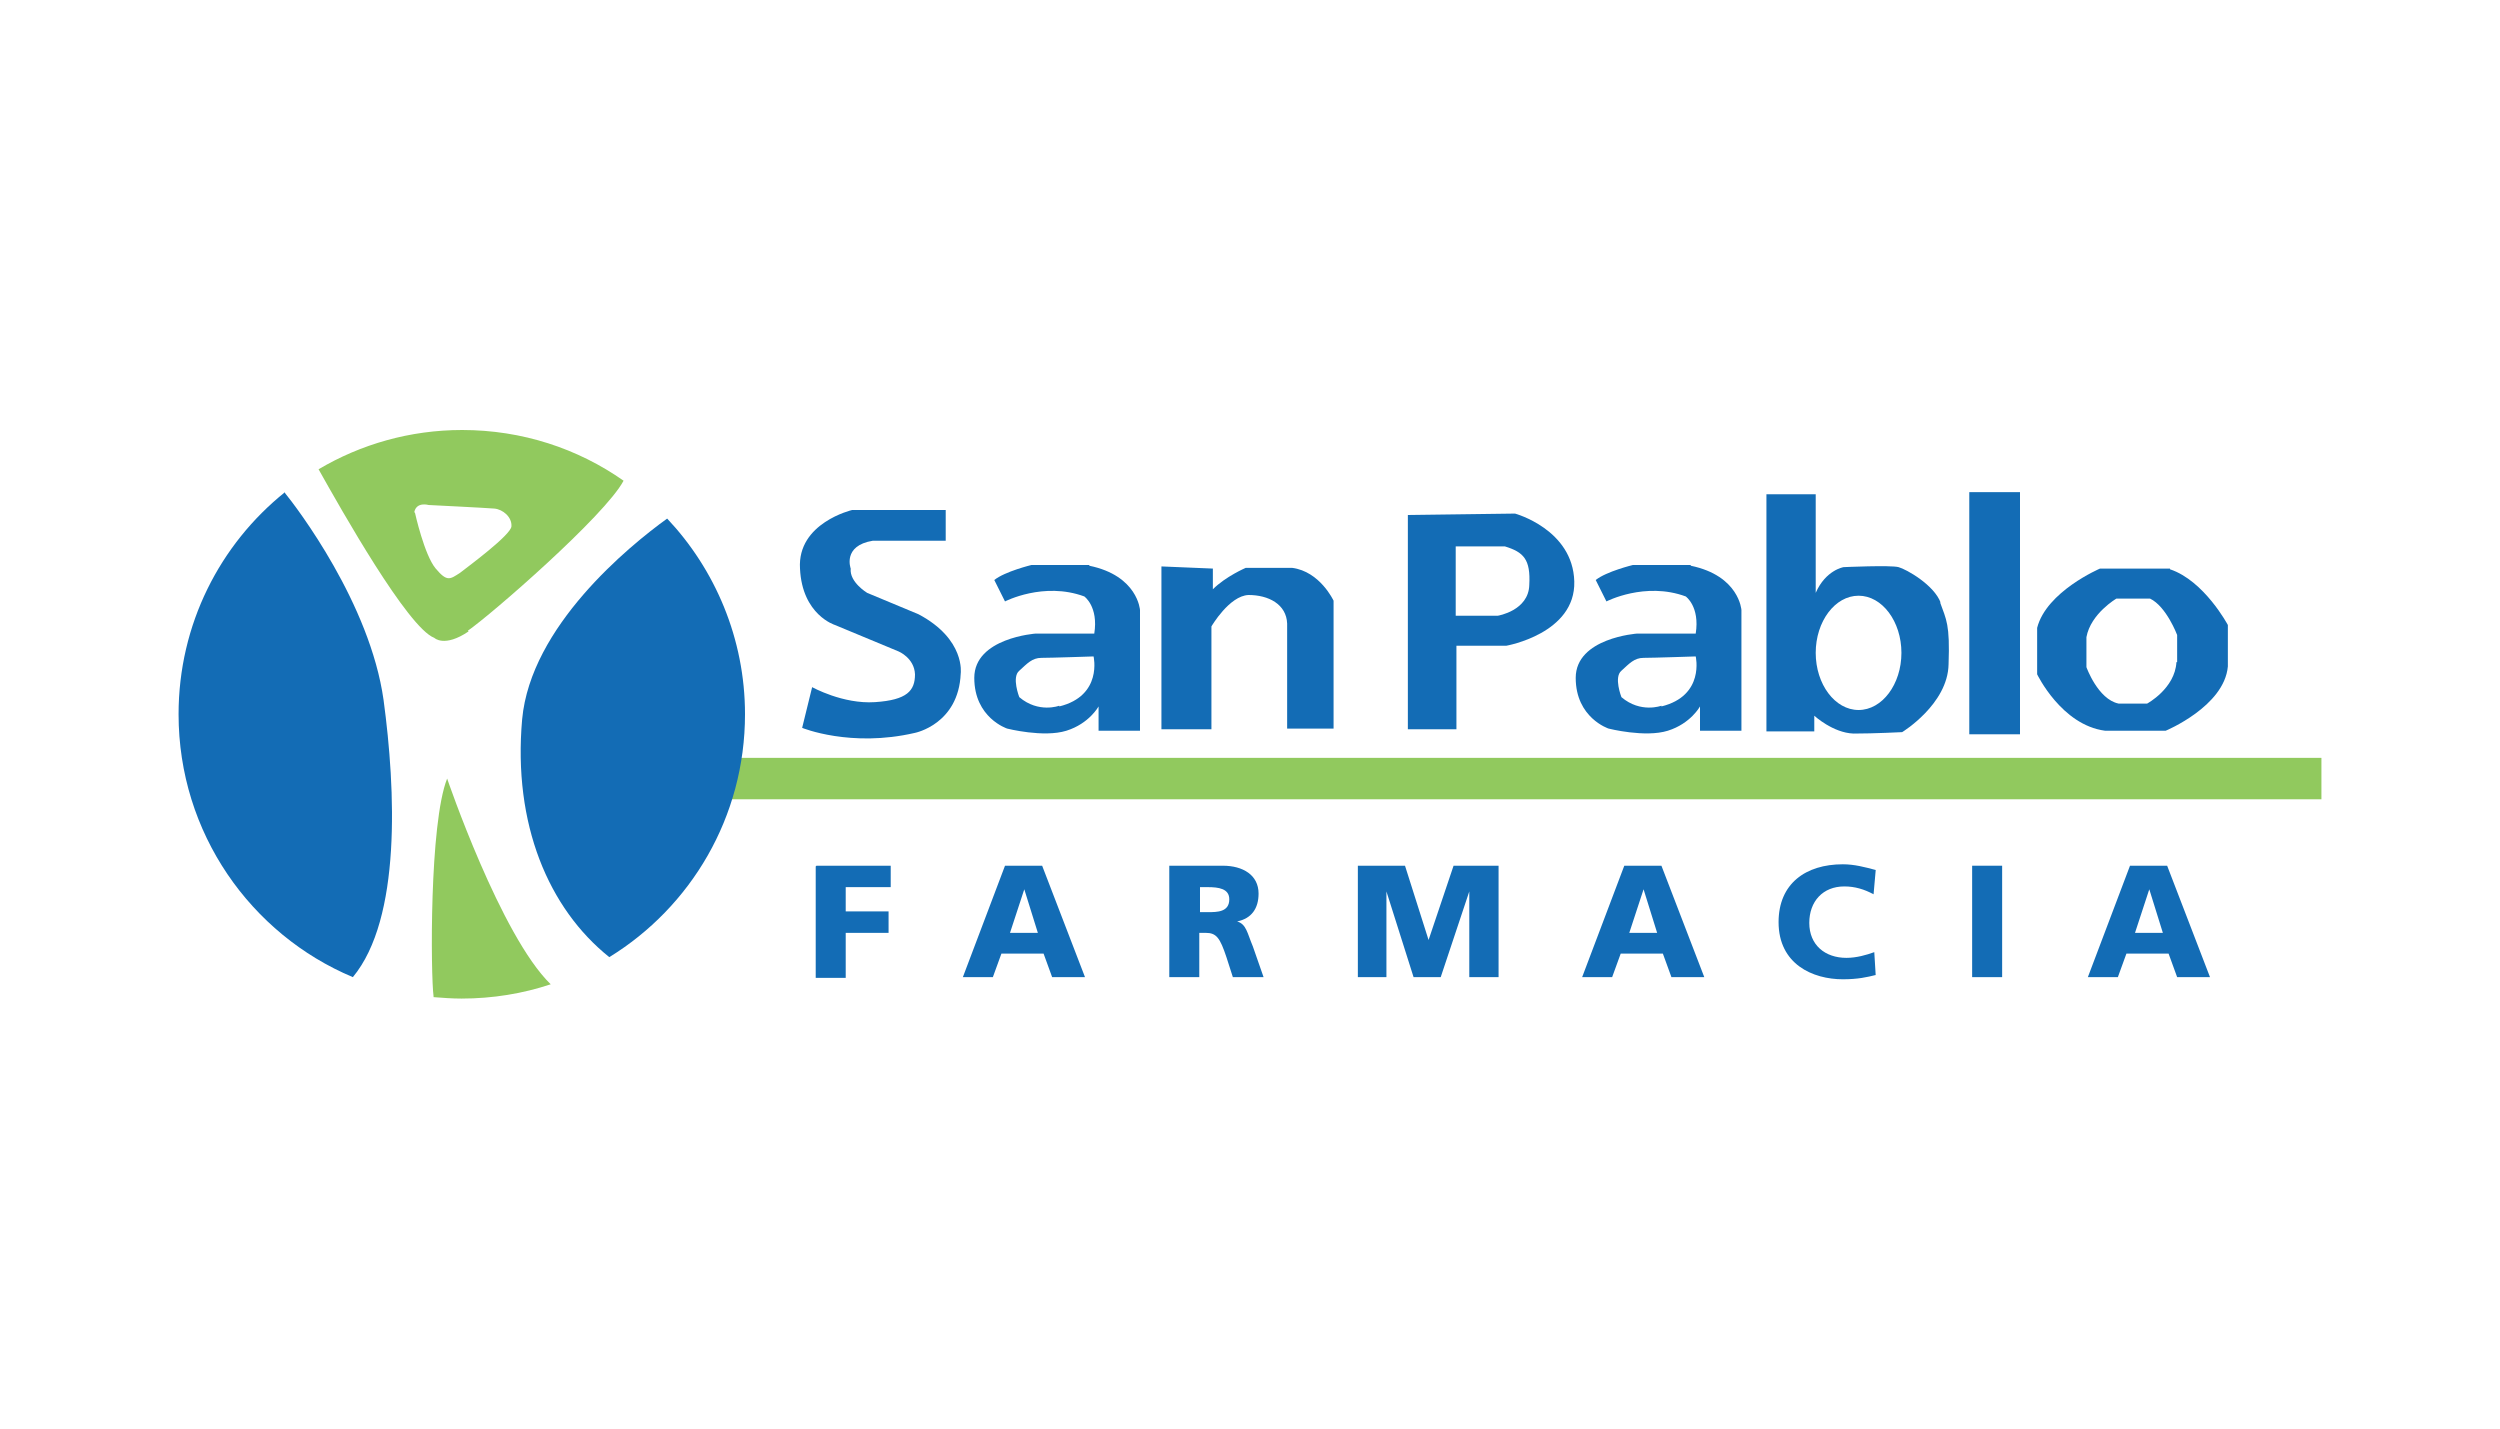 <svg xmlns="http://www.w3.org/2000/svg" id="Layer_1" viewBox="0 0 35 20"><defs><style>      .st0 {        fill: #91c95e;      }      .st1 {        fill: #136cb5;      }    </style></defs><path class="st1" d="M13.24,7.14h-1.31s-.77.18-.73.82c.03.65.49.79.49.79l.89.37s.22.09.23.32c0,.23-.11.36-.56.39-.45.03-.88-.21-.88-.21l-.14.57s.68.28,1.58.07c0,0,.61-.12.64-.83,0,0,.07-.48-.59-.83l-.72-.3s-.25-.15-.23-.34c0,0-.12-.32.31-.39h1.02v-.44Z"></path><path class="st1" d="M16.26,7.93v2.28h.7v-1.44s.25-.43.52-.44c.28,0,.53.13.54.4,0,.28,0,1.47,0,1.47h.65v-1.79s-.19-.41-.58-.46h-.65s-.28.12-.46.3v-.29l-.72-.03Z"></path><path class="st1" d="M15.25,7.91h-.81s-.37.09-.52.21l.15.3s.54-.28,1.11-.07c0,0,.2.14.14.52h-.82s-.86.06-.86.62.46.71.46.71c0,0,.51.13.83.03.32-.1.45-.34.45-.34v.34h.58v-1.69s-.03-.48-.71-.62ZM14.83,9.88s-.29.11-.56-.12c0,0-.11-.28,0-.37.11-.1.18-.18.31-.18s.73-.02.73-.02c0,0,.13.55-.48.7Z"></path><path class="st1" d="M23.67,7.91h-.81s-.37.09-.52.21l.15.3s.54-.28,1.11-.07c0,0,.2.14.14.52h-.82s-.86.06-.86.62.46.71.46.71c0,0,.51.13.83.03.32-.1.45-.34.45-.34v.34h.58v-1.69s-.03-.48-.71-.62ZM23.26,9.88s-.29.11-.56-.12c0,0-.11-.28,0-.37.11-.1.18-.18.31-.18s.73-.02.73-.02c0,0,.13.55-.48.7Z"></path><path class="st1" d="M27.17,8.44c-.09-.25-.48-.47-.59-.5-.11-.03-.77,0-.77,0,0,0-.25.04-.39.36v-1.38h-.69s0,3.32,0,3.32h.67v-.22s.26.24.55.25c.29,0,.68-.02.68-.02,0,0,.64-.39.65-.95.02-.56-.03-.62-.12-.87ZM26.02,9.94c-.33,0-.6-.36-.6-.8s.27-.8.6-.8.6.36.6.8-.27.8-.6.8Z"></path><rect class="st1" x="27.57" y="6.89" width=".71" height="3.39"></rect><path class="st1" d="M30.38,7.96h-.98s-.75.32-.88.83v.65s.34.71.95.79h.85s.82-.34.87-.9v-.58s-.33-.62-.81-.78ZM30.47,9.27c-.02.37-.41.58-.41.58h-.4c-.29-.06-.45-.51-.45-.51v-.42c.06-.33.42-.54.42-.54h.47c.23.11.38.51.38.51v.38Z"></path><path class="st1" d="M21.22,7.19l-1.51.02v3h.68v-1.17h.7s.97-.17.95-.9c-.02-.73-.83-.95-.83-.95ZM21.41,8.19c-.01.36-.44.43-.44.43h-.59v-.97h.69c.26.08.36.18.34.54Z"></path><rect class="st0" x="10" y="10.61" width="22.5" height=".58"></rect><path class="st0" d="M6.55,8.83c.32-.22,1.92-1.61,2.18-2.1-.64-.45-1.42-.71-2.26-.71-.73,0-1.42.2-2.01.55.32.57,1.25,2.22,1.62,2.36,0,0,.14.14.48-.09ZM5.8,7.17c.03-.15.2-.1.2-.1,0,0,.8.04.92.05s.25.12.24.25c-.01.12-.59.55-.72.65-.14.09-.18.13-.34-.06-.16-.19-.29-.78-.29-.78Z"></path><path class="st0" d="M6.07,13.94s0,.01,0,.02c.13.01.26.02.39.02.44,0,.86-.07,1.25-.2-.7-.68-1.45-2.88-1.45-2.88-.25.63-.23,2.75-.19,3.05Z"></path><path class="st1" d="M9.34,7.26c-.54.39-1.91,1.51-2.03,2.81-.13,1.47.37,2.65,1.22,3.33,1.14-.7,1.9-1.96,1.9-3.4,0-1.06-.42-2.03-1.09-2.74Z"></path><path class="st1" d="M3.99,6.89c-.91.73-1.49,1.85-1.49,3.11,0,1.66,1.01,3.08,2.44,3.68.68-.82.6-2.62.43-3.88-.19-1.35-1.21-2.69-1.39-2.91Z"></path><path class="st1" d="M11.43,12.12h1.04v.3h-.63v.34h.6v.3h-.6v.63h-.42v-1.56Z"></path><path class="st1" d="M14.08,12.12h.51l.6,1.56h-.46l-.12-.33h-.59l-.12.33h-.42l.59-1.56ZM14.34,12.45h0l-.2.61h.39l-.19-.61Z"></path><path class="st1" d="M16.38,12.12h.74c.28,0,.5.13.5.39,0,.21-.1.35-.3.39h0c.13.04.14.16.22.35l.15.43h-.43l-.09-.28c-.09-.27-.14-.34-.29-.34h-.09v.62h-.42v-1.56ZM16.8,12.77h.11c.13,0,.3,0,.3-.18,0-.15-.15-.17-.3-.17h-.11v.35Z"></path><path class="st1" d="M19.01,12.12h.66l.33,1.04h0l.35-1.04h.63v1.56h-.41v-1.2s0,0,0,0l-.4,1.2h-.38l-.38-1.2h0v1.2s-.4,0-.4,0v-1.56Z"></path><path class="st1" d="M22.75,12.12h.51l.6,1.56h-.46l-.12-.33h-.59l-.12.33h-.42l.59-1.56ZM23.01,12.45h0l-.2.61h.39l-.19-.61Z"></path><path class="st1" d="M26.26,13.65c-.12.03-.25.06-.46.06-.42,0-.9-.21-.9-.8,0-.54.38-.81.9-.81.16,0,.31.04.46.08l-.03.34c-.13-.07-.26-.11-.41-.11-.3,0-.49.21-.49.51,0,.31.22.49.52.49.14,0,.28-.04.39-.08l.02.33Z"></path><path class="st1" d="M27.61,12.12h.42v1.56h-.42v-1.56Z"></path><path class="st1" d="M29.83,12.12h.51l.6,1.56h-.46l-.12-.33h-.59l-.12.33h-.42l.59-1.56ZM30.09,12.45h0l-.2.61h.39l-.19-.61Z"></path></svg>